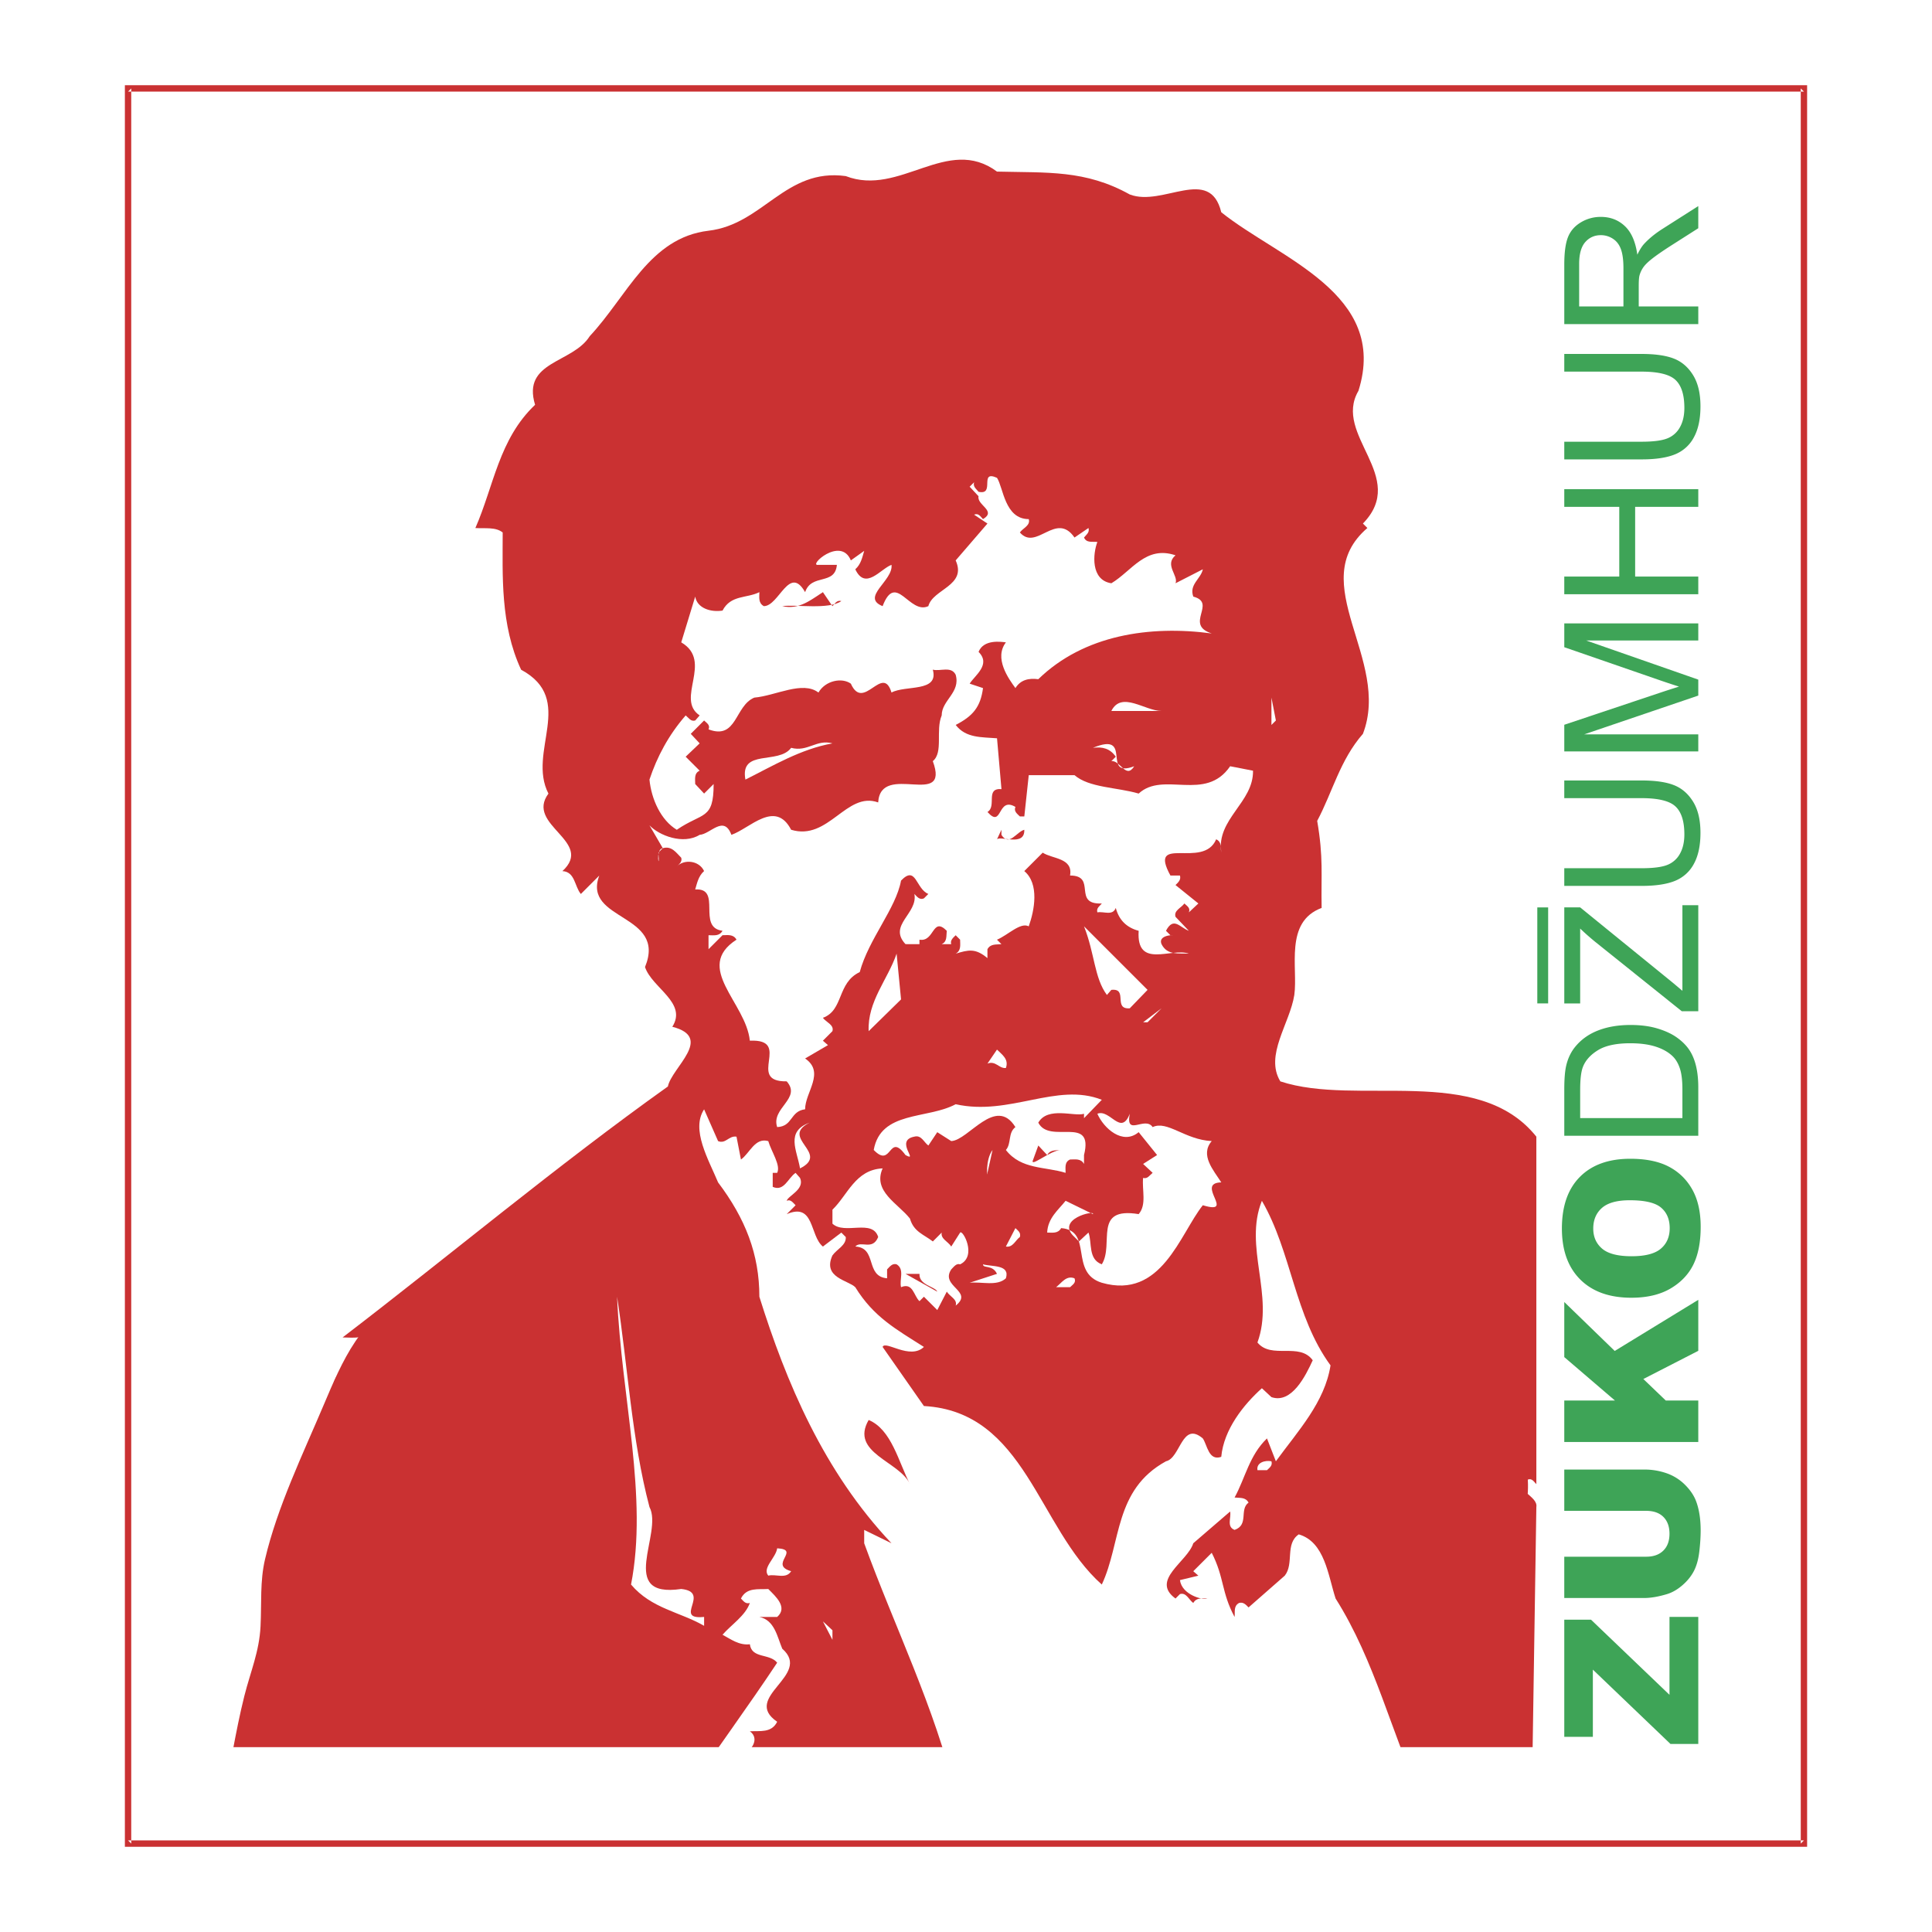 <svg xmlns="http://www.w3.org/2000/svg" width="2500" height="2500" viewBox="0 0 192.756 192.756"><g fill-rule="evenodd" clip-rule="evenodd"><path fill="#fff" d="M0 0h192.756v192.756H0V0z"/><path d="M99.471 17.12c5.006.127 8.809-.19 13.246 2.282 3.297 1.267 7.986-2.916 9.129 1.774 5.768 4.627 16.732 8.113 13.689 17.811-2.598 4.437 5.008 8.557.443 13.248l.445.444c-6.34 5.451 2.408 13.121-.445 20.537-2.281 2.599-3.041 5.832-4.562 8.684.633 3.677.381 5.324.443 8.684-3.74 1.395-2.346 5.958-2.725 8.684-.445 2.853-2.98 6.021-1.395 8.621 7.668 2.535 19.711-1.775 25.543 5.515v34.671c-.254-.253-.443-.634-.887-.443-1.521 1.077 1.076 1.585.887 2.726l-.443 28.713c-3.93-.507-6.973 1.015-10.965.507-3.043-6.654-4.691-13.881-8.621-20.093-.762-2.345-1.078-5.641-3.676-6.401-1.395.951-.443 2.915-1.395 4.12l-3.613 3.169c-.254-.254-.508-.57-.951-.443-.57.316-.381.887-.443 1.395-1.33-2.473-1.014-3.931-2.281-6.402l-1.84 1.838.508.444-1.838.443c.189 1.458 2.281 2.028 2.725 1.838-.506 0-1.076-.126-1.395.444-.443-.317-.695-1.078-1.33-.888l-.443.443c-2.535-1.838 1.205-3.676 1.773-5.514l3.678-3.17c.127.635-.381 1.521.443 1.838 1.457-.507.443-2.028 1.395-2.726-.316-.57-.889-.443-1.395-.506 1.078-1.966 1.457-4.185 3.232-5.896l.887 2.281c2.219-3.042 4.881-5.894 5.453-9.57-3.613-4.944-3.867-11.283-6.848-16.417-1.838 4.563 1.268 9.444-.443 14.135 1.395 1.711 4.184-.063 5.516 1.774-.697 1.521-2.092 4.374-4.121 3.677l-.951-.887c-1.838 1.647-3.803 4.119-4.055 6.845-1.27.443-1.396-1.204-1.84-1.838-2.092-1.775-2.219 1.965-3.676 2.281-5.197 2.853-4.438 8.114-6.402 12.298-6.402-5.705-7.605-17.241-17.748-17.812l-4.12-5.895c.254-.696 2.726 1.331 4.12 0-2.789-1.774-5.007-2.979-6.846-5.958-.697-.696-3.296-.95-2.282-3.169.444-.634 1.395-1.014 1.332-1.838l-.444-.443-1.838 1.394c-1.331-1.077-.824-4.437-3.613-3.232l.888-.888c-.253-.253-.507-.633-.888-.443.127-.507 1.839-1.141 1.332-2.281l-.444-.508c-.76.508-1.141 1.901-2.282 1.395v-1.395h.444c.38-.76-.571-2.092-.888-3.17-1.331-.379-1.838 1.205-2.726 1.839l-.443-2.281c-.761-.127-1.078.76-1.838.442l-1.395-3.169c-1.331 2.028.444 5.008 1.395 7.29 2.725 3.612 4.12 7.162 4.12 11.409 2.662 8.493 6.402 17.431 13.184 24.594l-2.726-1.332v1.332c3.042 8.366 7.036 16.353 9.128 25.1H72.087c1.585-.507.824-2.979 3.169-2.726l-1.331-1.331c.951-.126 1.965-1.521.888-2.281 1.014-.063 2.155.19 2.726-.951-3.613-2.472 3.549-4.627.507-7.289-.507-1.204-.761-2.853-2.282-3.169h1.775c1.078-.951-.127-2.029-.888-2.789-1.014.063-2.155-.19-2.726.95.254.254.443.57.888.444-.444 1.268-1.838 2.154-2.726 3.169.824.443 1.647 1.077 2.726.951.189 1.457 1.965.888 2.726 1.838-2.726 4.12-6.339 9.063-9.128 13.184-11.853-.634-23.072 1.396-34.671 0 .063-2.599-2.599-9.063 2.282-8.62.951.127 1.775-.127 2.282-.95-.697-3.74-2.155-7.543-5.007-10.016v-1.394h.887c1.268-.888-.253-1.839-.444-2.727l.444-.443c2.282 1.268-.887 6.719 3.232 6.402-.57.254-.444.823-.444 1.33.951 1.205 2.346 1.396 3.613 1.839 1.965-2.092-.951-2.155 0-4.12-.253.254-.444.634-.887.443l-.444-.443c.253-.443 1.078-.697.887-1.331h-1.395c.381-.761 1.585-.317 1.395-1.395l-.443-.443.887-.951-.444-.443c1.838-.634.063-3.105 2.282-3.17l.887-3.231-2.281-.444c.317-.444 1.141-.697.951-1.331-1.775-.508-3.993 3.043-5.008-.508-1.204.951.888 2.219-.507 3.233l-.444-2.282-1.331 1.332c.57-1.396-2.472-1.966-1.395-4.564.443.19.634-.19.887-.443v-1.331l.951.887c2.155-2.028-.19-3.042 0-5.958-.634.127-1.331-1.077-1.838 0 .697-2.979 8.81-5.135 13.248-7.732-3.867-2.662-5.325 3.169-9.572 2.281-.57 1.142-1.711.888-2.789.888 10.522-8.05 21.424-17.177 32.453-25.037.38-1.901 4.627-4.881.443-5.958 1.521-2.409-2.028-3.867-2.725-5.958 2.218-5.388-6.275-4.564-4.564-9.128l-1.838 1.838c-.634-.761-.57-2.218-1.838-2.282 3.233-2.979-3.74-4.564-1.395-7.733-2.155-4.184 2.79-9.381-2.726-12.36-2.092-4.5-1.838-9.445-1.838-13.691-.697-.571-1.775-.381-2.726-.444 1.839-4.183 2.346-8.874 5.958-12.296-1.331-4.374 3.74-4.12 5.451-6.846 3.74-3.993 5.958-9.825 11.853-10.522 5.451-.634 7.669-6.275 13.691-5.451 5.391 2.088 10.144-4.124 15.09-.448z" fill="#ca3132"/><path d="M102.639 51.792c.191.634-.57.887-.887 1.331 1.648 1.901 3.613-2.155 5.451.507l1.395-.951c.127.444-.191.634-.445.951.254.57.826.38 1.332.443-.443 1.142-.697 3.803 1.395 4.12 2.027-1.204 3.422-3.803 6.402-2.789-1.141.951.316 2.029 0 2.789l2.725-1.395c-.189.951-1.395 1.521-.951 2.726 2.408.634-.949 2.789 1.84 3.677-6.148-.824-12.742.126-17.305 4.563-.951-.127-1.775.063-2.281.887-.697-.951-2.156-2.979-.951-4.563-.508-.063-2.219-.317-2.727.951 1.268 1.268-.379 2.345-.887 3.169l1.331.443c-.252 1.902-1.014 2.79-2.724 3.676 1.014 1.332 2.599 1.205 4.121 1.332l.443 5.071c-1.648-.127-.443 1.711-1.395 2.282 1.52 1.711.951-1.585 2.789-.507-.191.444.189.697.443.951h.443l.443-4.12h4.564c1.457 1.268 4.246 1.204 6.402 1.838 2.471-2.282 6.654.888 9.127-2.725l2.281.443c.062 3.169-3.676 4.817-3.168 8.177-.064-.508.062-1.078-.508-1.332-1.268 3.043-6.846-.57-4.564 3.613h.951c.127.443-.189.697-.443.951l2.281 1.838-.951.888c.191-.444-.189-.634-.443-.888-.316.443-1.078.697-.887 1.331l1.33 1.395c-.887-.317-1.521-1.458-2.281 0l.443.444c.951 0-1.33-.19-.887.887.57 1.141 1.711.887 2.725.951-1.711-.634-5.26 1.584-5.006-2.282-1.205-.317-1.967-1.078-2.283-2.282-.316.825-1.203.317-1.838.444-.127-.444.254-.634.443-.888-2.979.127-.443-2.789-3.168-2.789.316-1.774-1.775-1.647-2.727-2.281l-1.838 1.838c1.521 1.268 1.014 3.93.443 5.514-.824-.444-2.092.888-3.168 1.332l.443.443c-.508.063-1.078-.063-1.395.507v.888c-1.205-1.014-1.902-.824-3.169-.444.57-.317.443-.887.443-1.394l-.443-.444c-.254.253-.571.507-.444.887h-.951c.57-.253.444-.824.507-1.331-1.458-1.458-1.204 1.141-2.725.888v.443H90.34c-1.774-1.901 1.268-3.043.887-5.007.253.253.507.634.951.444l.444-.444c-1.268-.507-1.204-2.916-2.726-1.331-.507 2.789-3.232 5.831-4.12 9.127-2.282 1.077-1.584 3.803-3.676 4.563.317.444 1.141.697.951 1.331l-.951.951.507.443-2.281 1.331c2.028 1.395 0 3.359 0 5.07-1.521.19-1.205 1.712-2.789 1.775-.634-1.901 2.472-2.853.95-4.563-4.12.062.634-4.247-3.676-4.057-.381-3.804-5.642-7.29-1.331-10.078-.317-.571-.888-.444-1.395-.444l-1.395 1.394v-1.394c.507 0 1.078.126 1.395-.444-2.599-.317 0-4.31-2.726-4.12.191-.634.317-1.331.888-1.838-.507-1.078-2.028-1.204-2.726-.444.254-.253.571-.507.444-.887-.507-.507-.951-1.205-1.838-.951l-.443.444c.19 2.091-.38-.317.443-.444l-1.331-2.282c.951 1.014 3.359 1.965 5.007.951 1.078-.063 2.409-2.028 3.17 0 1.838-.634 4.373-3.55 5.958-.507 3.739 1.141 5.515-3.867 8.684-2.726.254-4.12 7.226.697 5.451-4.12 1.078-.888.253-3.042.887-4.563 0-1.521 1.902-2.282 1.395-4.057-.444-.888-1.521-.317-2.282-.507.634 2.282-2.726 1.521-4.12 2.282-.888-2.916-2.789 1.965-4.057-.887-.888-.634-2.536-.317-3.232.887-1.585-1.204-4.247.317-6.402.507-1.965.824-1.711 4.247-4.563 3.169.19-.444-.19-.634-.444-.887l-1.331 1.331.887.951-1.395 1.331 1.395 1.395c-.57.254-.444.824-.444 1.331l.888.951.951-.951c0 3.613-1.077 2.789-3.676 4.564-1.584-.951-2.535-3.043-2.726-5.007.761-2.282 1.902-4.437 3.613-6.402.317.253.508.634.951.507l.444-.507c-2.472-1.648 1.395-5.388-1.838-7.29l1.394-4.564c.191 1.142 1.521 1.585 2.726 1.395.824-1.584 2.408-1.205 3.676-1.838 0 .507-.127 1.077.444 1.395 1.521 0 2.535-4.184 4.12-1.395.634-1.901 2.979-.634 3.169-2.726h-1.838c-1.141.19 2.218-2.916 3.232-.443l1.331-.951c-.19.634-.317 1.331-.888 1.838 1.015 2.155 2.536-.063 3.613-.443.19 1.584-3.106 3.232-.888 4.12 1.331-3.486 2.663.887 4.564 0 .444-1.711 3.867-2.028 2.726-4.563l3.169-3.677-1.332-.887c.443-.19.635.19.887.444 1.396-.824-.633-1.395-.443-2.282l-.887-.951.444-.444c-.127.444.189.634.443.951 1.713.38 0-2.218 1.84-1.394.635.951.761 4.12 3.17 4.12z" fill="#fff"/><path d="M83.053 60.476c.253-.254.444-.634.887-.507-1.268.887-4.5.316-5.895.507 1.711.38 2.853-.634 4.057-1.395l.951 1.395z" fill="#ca3132"/><path fill="#fff" d="M126.852 72.328v-2.725l.443 2.282-.443.443zM115.887 70.934h-5.008c1.014-2.028 3.359 0 5.008 0zM83.053 74.167c-3.169.57-5.895 2.218-8.684 3.613-.57-3.106 3.296-1.458 4.564-3.169 1.648.443 2.535-.888 4.12-.444zM113.16 76.449c-.824 1.331-1.395-.634-2.281-.507l.443-.444c-.57-.824-1.33-1.014-2.281-.887 4.119-1.712.76 3.105 4.119 1.838z"/><path d="M99.914 83.294c.76 1.205 1.52-.317 2.281-.507.062 1.711-2.346.57-2.725.95l.443-.95v.507h.001z" fill="#ca3132"/><path d="M112.717 100.599c-1.711.127-.127-2.029-1.838-1.839l-.443.507c-1.268-1.711-1.205-4.12-2.283-6.845l6.34 6.338-1.776 1.839zM86.666 102.88c-.127-2.979 1.902-5.134 2.789-7.733l.443 4.564-3.232 3.169zM114.049 101.993l1.838-1.394-1.395 1.394h-.443zM100.357 106.556c-.697.064-1.014-.76-1.838-.443l.951-1.395c.507.508 1.204.951.887 1.838zM108.152 111.563v-.443c-.949.316-3.611-.761-4.562.888 1.141 2.218 5.578-.824 4.562 3.232v.888c-.316-.571-.887-.444-1.393-.444-.572.254-.443.824-.443 1.331-2.029-.634-4.438-.316-5.959-2.281.57-.635.189-1.712.951-2.282-1.965-3.169-4.691 1.331-6.403 1.394l-1.394-.887-.888 1.331c-.444-.317-.697-1.077-1.395-.887-2.028.38.507 2.599-.887 1.838-1.712-2.346-1.331 1.395-3.169-.507.698-3.931 5.324-3.043 8.177-4.564 5.388 1.205 10.078-2.219 14.578-.443l-1.775 1.836z" fill="#fff"/><path d="M112.717 111.12c-.443 2.346 1.521.189 2.283 1.331 1.457-.697 3.23 1.268 5.895 1.394-1.205 1.396.189 2.917.951 4.121-2.664.063 1.52 3.296-1.84 2.281-2.281 2.854-4.119 9.444-10.078 7.733-3.295-1.015-.824-5.197-4.057-5.451-.316.571-.887.444-1.395.444.064-1.459 1.141-2.282 1.84-3.17l2.725 1.331c.254-.443-3.803.508-1.838 2.282l.443.443.951-.887c.381 1.014-.064 2.662 1.33 3.169 1.268-2.028-.949-5.769 3.678-5.008.822-.951.316-2.408.443-3.612.443.126.633-.254.951-.508l-.951-.887 1.395-.888-1.838-2.282c-1.586 1.331-3.486-.38-4.121-1.838 1.268-.506 2.346 2.284 3.233.002zM80.771 112.008c-3.042 1.521 2.092 3.042-.951 4.563-.317-1.838-1.458-3.676.951-4.563z" fill="#fff"/><path d="M104.477 115.24c.316-.57.889-.444 1.395-.507-1.078 0-3.232 1.901-2.789.95l.508-1.395.886.952z" fill="#ca3132"/><path d="M98.52 117.015c0 .697-.254-1.268.506-2.281l-.506 2.281zM90.786 121.578c.38 1.332 1.394 1.585 2.282 2.282l.887-.887c-.126.633.634.887.951 1.394l.887-1.394c.254-.317 1.711 2.345 0 3.169-.38-.128-.634.254-.887.507-1.141 1.711 2.282 2.155.444 3.613.189-.634-.571-.888-.888-1.395l-.95 1.838-1.332-1.331-.443.443c-.571-.507-.634-1.901-1.839-1.395-.189-.761.381-1.774-.443-2.281-.443-.128-.697.254-.95.507v.888c-2.219-.19-.951-3.043-3.17-3.17.57-.634 1.711.444 2.282-.95-.571-1.839-3.359-.19-4.564-1.332v-1.394c1.521-1.458 2.282-3.993 5.007-4.12-1.014 2.283 1.522 3.488 2.726 5.008zM101.752 123.417c-.443.316-.697 1.077-1.395.95l.951-1.838c.253.254.571.445.444.888zM100.357 127.537c-.887.823-2.408.316-3.614.443l2.727-.888c-.445-.95-1.396-.507-1.396-.95.889.254 2.727.001 2.283 1.395z" fill="#fff"/><path d="M91.737 127.093c-.063 1.141 1.584 1.268 1.775 1.775l-3.169-1.775h1.394z" fill="#ca3132"/><path d="M107.203 127.537c.189.443-.191.634-.443.887h-1.395c.571-.444 1.014-1.204 1.838-.887zM64.798 150.355c1.395 2.599-3.296 9.127 3.169 8.177 3.042.316-.888 3.105 2.282 2.789v.887c-2.409-1.395-5.261-1.711-7.29-4.119 1.712-8.748-.95-18.572-1.394-28.714 1.078 6.972 1.458 14.261 3.233 20.98zM37.859 140.276l-1.838.508v-.951c.634.19 1.521-.38 1.838.443zM40.141 141.228c.254 1.839 1.521.571 2.282.888l.444-.443.443.443c-.76.634-2.155.57-2.281 1.838l3.232.444c-.57-.762-2.726 1.268-4.12 1.838l.444.443c-.507-2.345-2.536.443-5.007-.443l-.887.887v-1.331c.57-.126 1.458.381 1.774-.443-.444-.697.697 1.078 1.395.888 2.662-.951.127-2.916.887-4.12h-1.331c.887-.318 1.521-1.269 2.725-.889z" fill="#fff"/><path d="M90.786 148.073c-1.014-2.282-6.022-3.105-4.12-6.401 2.282.95 2.979 4.182 4.12 6.401z" fill="#ca3132"/><path d="M126.852 145.791c.127.444-.189.635-.443.888h-.951c-.128-.76.759-1.014 1.394-.888z" fill="#fff"/><path d="M38.747 151.687c-.443.761-1.838 1.141-1.331 2.282.507.507.951 1.204 1.838.95.253-.254.57-.507.444-.95l-1.395 1.838c0-1.774-2.155-1.901-1.332-4.12h1.776z" fill="#ca3132"/><path d="M78.933 156.757c-.507.824-1.521.254-2.282.444-.634-.761.761-1.775.888-2.726 2.408.128-.888 1.648 1.394 2.282zM43.31 158.089l.508-1.839v1.395l-.508.444zM151.002 159.927v.887c-1.521-.38-4.691 1.142-4.057-1.774 1.522 2.091 2.6-.064 4.057.887zM83.053 163.603l-.951-1.838.951.886v.952zM41.979 166.329v1.837h-.951c.57-.316.443-.887.507-1.395-.317-.569-.888-.442-1.395-.442l.444-.444.951.887.444-.443zM42.423 175.456c-.19.316-.951 1.268-1.838.887v-1.331c.634.127 1.521-.38 1.838.444z" fill="#fff"/><path d="M40.49 130.041c-4.24.709-6.471 6.06-8.154 10.036-2.119 5.004-4.672 10.28-5.893 15.486-.518 2.206-.334 4.377-.449 6.686-.125 2.543-1.001 4.523-1.616 6.962-.453 1.797-.813 3.652-1.145 5.406-.352 1.858-.041 4.053-.412 5.624 5.233.071 9.537-.038 14.458-1.502 1.555-.463 4.035-.781 5.458-1.604 1.382-.799 3.153-2.947 4.192-4.292 3.248-4.204 2.798-8.178 2.976-13.347.324-9.469 6.499-19.35 4.388-28.952-.504-2.29-2.067-3.311-4.366-3.595-4.222-.521-6.852 2.653-10.589 3.349l1.152-.257zM143.932 140.862c-3.031 3.662-3.111 33.054 4.824 29.321 2.908-1.367 3.311-7.741 3.162-10.512-.104-1.934-.605-3.728-.514-5.663.088-1.876.928-3.303 1.029-5.159.115-2.1-.402-4.008-1.273-5.911-1.379-3.007-2.553-3.081-5.684-3.106l-1.544 1.03z" fill="#ca3132"/><path fill="#3ea457" d="M156.068 173.283v-11.686h2.668l7.83 7.496v-7.774h2.872v12.678h-2.772l-7.746-7.417v6.703h-2.852zM156.068 150.736v-4.119h7.971a6.71 6.71 0 0 1 2.238.369 4.85 4.85 0 0 1 1.844 1.159c.525.525.895 1.077 1.107 1.654.297.803.447 1.767.447 2.892 0 .651-.047 1.361-.137 2.13-.092.77-.273 1.412-.543 1.93-.271.517-.654.99-1.152 1.418-.5.429-1.014.723-1.543.881-.852.255-1.605.383-2.262.383h-7.971v-4.12h8.17c.73 0 1.301-.202 1.711-.607.412-.404.617-.966.617-1.685 0-.713-.203-1.271-.607-1.676-.406-.405-.979-.608-1.721-.608h-8.169v-.001zM156.068 143.867v-4.139h5.053l-5.053-4.33v-5.496l5.034 4.883 8.336-5.1v5.087l-5.481 2.812 2.236 2.144h3.245v4.139h-13.37zM162.762 129.475c-2.186 0-3.887-.608-5.105-1.825-1.217-1.217-1.826-2.912-1.826-5.084 0-2.228.598-3.944 1.795-5.148 1.197-1.205 2.871-1.808 5.027-1.808 1.564 0 2.848.263 3.85.789s1.781 1.288 2.338 2.282c.557.996.836 2.235.836 3.72 0 1.509-.24 2.758-.721 3.747-.482.988-1.242 1.791-2.283 2.405-1.044.614-2.347.922-3.911.922zm.019-4.14c1.354 0 2.326-.25 2.918-.752.592-.501.887-1.183.887-2.046 0-.886-.289-1.572-.869-2.059-.578-.486-1.617-.729-3.117-.729-1.262 0-2.186.254-2.768.761-.58.508-.873 1.195-.873 2.063 0 .833.297 1.502.887 2.006.592.504 1.57.756 2.935.756zM169.438 113.314h-13.369v-4.604c0-1.04.062-1.834.189-2.381.178-.766.496-1.42.959-1.96.596-.706 1.357-1.233 2.285-1.583.926-.35 1.986-.524 3.178-.524 1.016 0 1.916.118 2.699.355.785.237 1.434.542 1.947.913.514.37.918.776 1.213 1.217.295.441.52.973.672 1.597.15.623.227 1.338.227 2.146v4.824zm-1.584-1.762v-2.857c0-.883-.082-1.574-.246-2.076s-.395-.902-.691-1.201c-.42-.42-.982-.747-1.689-.981-.709-.234-1.566-.351-2.574-.351-1.396 0-2.469.229-3.219.688s-1.254 1.019-1.508 1.676c-.184.475-.273 1.237-.273 2.29v2.812h10.2zM169.438 100.89h-1.648l-8.551-6.854a25.405 25.405 0 0 1-1.586-1.393v7.474h-1.584V90.53h1.584l9.258 7.529.943.795v-8.542h1.584v10.578zM156.068 79.631v-1.763h7.719c1.342 0 2.408.152 3.197.456.791.304 1.434.854 1.928 1.646.496.793.744 1.835.744 3.125 0 1.253-.217 2.278-.648 3.074a3.691 3.691 0 0 1-1.871 1.706c-.818.34-1.936.511-3.35.511h-7.719v-1.763h7.703c1.16 0 2.014-.108 2.562-.324a2.446 2.446 0 0 0 1.271-1.115c.297-.527.445-1.171.445-1.933 0-1.304-.293-2.233-.883-2.788-.588-.555-1.721-.832-3.396-.832h-7.702zM169.438 74.971h-13.369V72.31l9.467-3.167a98.356 98.356 0 0 1 1.979-.639 92.621 92.621 0 0 1-2.143-.715l-9.303-3.216v-2.377h13.369V63.9h-11.191l11.191 3.906v1.592l-11.389 3.871h11.389v1.702zM169.438 59.286h-13.37v-1.763h5.487v-6.952h-5.487v-1.763h13.37v1.763h-6.299v6.952h6.299v1.763zM156.068 37.077v-1.763h7.719c1.342 0 2.408.152 3.197.456.791.304 1.434.853 1.928 1.647.496.793.744 1.834.744 3.125 0 1.252-.217 2.277-.648 3.074a3.687 3.687 0 0 1-1.871 1.706c-.818.34-1.936.511-3.35.511h-7.719V44.07h7.703c1.16 0 2.014-.108 2.562-.325a2.446 2.446 0 0 0 1.271-1.115c.297-.527.445-1.171.445-1.933 0-1.304-.293-2.233-.883-2.788-.588-.555-1.721-.832-3.396-.832h-7.702zM169.438 32.337h-13.369v-5.928c0-1.194.119-2.102.359-2.723s.664-1.117 1.273-1.488a3.783 3.783 0 0 1 2.016-.558c.949 0 1.748.308 2.398.922.652.616 1.064 1.565 1.242 2.85.225-.469.447-.825.666-1.068.475-.517 1.066-1.006 1.777-1.466l3.637-2.318v2.212l-2.779 1.771c-.803.518-1.418.944-1.842 1.279-.426.335-.725.635-.896.899a2.614 2.614 0 0 0-.359.809c-.043.201-.064.53-.064.987v2.055h5.941v1.765zm-7.467-1.763v-3.81c0-.81-.084-1.443-.252-1.901-.166-.458-.432-.806-.801-1.044a2.157 2.157 0 0 0-1.197-.357c-.631 0-1.15.23-1.557.69-.406.461-.611 1.188-.611 2.183v4.238h4.418v.001z"/><path fill="#fff" d="M18.083 174.314H153.41v8.558H18.083v-8.558z"/><path fill="#3ea457" d="M154.459 100.11h-1.082v-9.577h1.082v9.577z"/><path d="M12.776 184.252h167.52V8.504H12.459V184.252h.317zm0-175.114H179.98l-.318-.317v175.115l.318-.317H12.776l.317.317V8.821l-.317.317z" fill="#ca3132"/></g></svg>